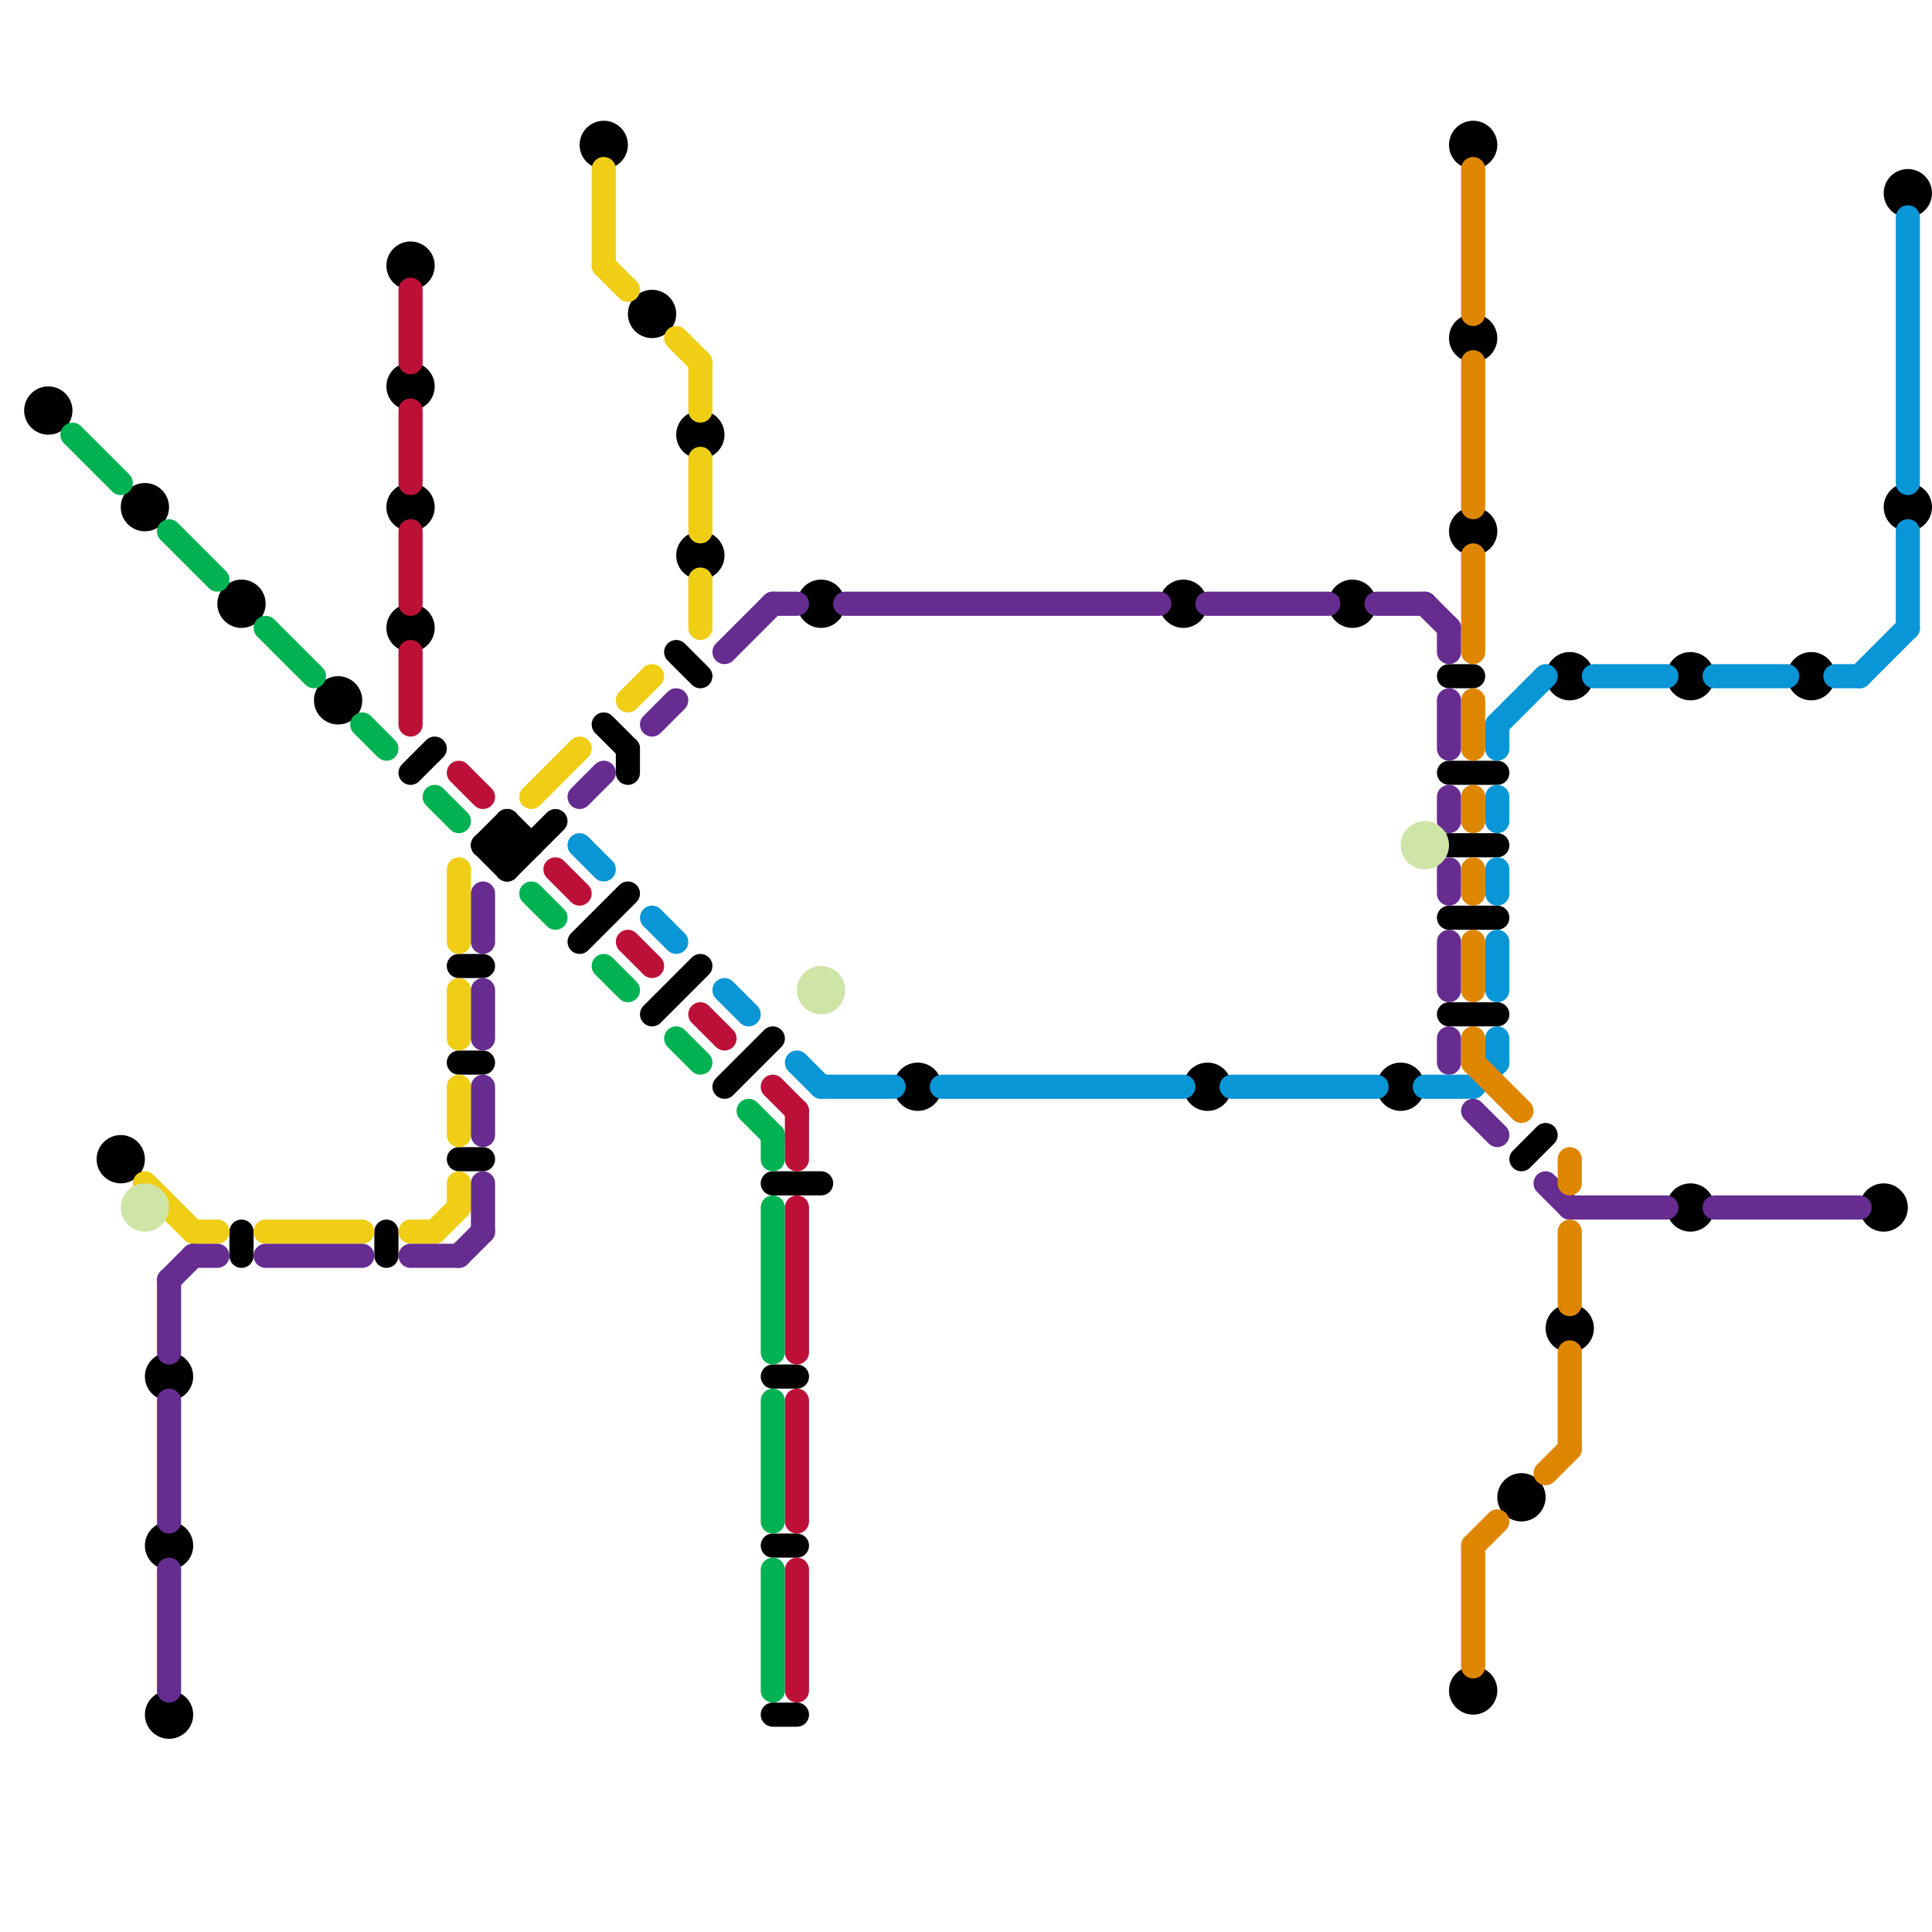 
<svg version="1.1" xmlns="http://www.w3.org/2000/svg" viewBox="0 0 80 80">
<style>line { stroke-width: 1; fill: none; stroke-linecap: round; stroke-linejoin: round; } .c0 { stroke: #000000 } .c1 { stroke: #00b251 } .c2 { stroke: #f0ce15 } .c3 { stroke: #662c90 } .c4 { stroke: #bd1038 } .c5 { stroke: #0896d7 } .c6 { stroke: #cfe4a7 } .c7 { stroke: #df8600 }</style><line class="c0" x1="26" y1="31" x2="26" y2="32"/><line class="c0" x1="30" y1="45" x2="32" y2="43"/><line class="c0" x1="25" y1="30" x2="26" y2="31"/><line class="c0" x1="60" y1="32" x2="62" y2="32"/><line class="c0" x1="63" y1="48" x2="64" y2="47"/><line class="c0" x1="60" y1="28" x2="61" y2="28"/><line class="c0" x1="21" y1="36" x2="23" y2="34"/><line class="c0" x1="32" y1="57" x2="33" y2="57"/><line class="c0" x1="19" y1="44" x2="20" y2="44"/><line class="c0" x1="60" y1="38" x2="62" y2="38"/><line class="c0" x1="60" y1="35" x2="62" y2="35"/><line class="c0" x1="19" y1="48" x2="20" y2="48"/><line class="c0" x1="32" y1="64" x2="33" y2="64"/><line class="c0" x1="32" y1="49" x2="34" y2="49"/><line class="c0" x1="24" y1="39" x2="26" y2="37"/><line class="c0" x1="20" y1="35" x2="21" y2="34"/><line class="c0" x1="10" y1="51" x2="10" y2="52"/><line class="c0" x1="60" y1="42" x2="62" y2="42"/><line class="c0" x1="21" y1="34" x2="22" y2="35"/><line class="c0" x1="27" y1="42" x2="29" y2="40"/><line class="c0" x1="21" y1="34" x2="21" y2="36"/><line class="c0" x1="19" y1="40" x2="20" y2="40"/><line class="c0" x1="28" y1="27" x2="29" y2="28"/><line class="c0" x1="16" y1="51" x2="16" y2="52"/><line class="c0" x1="20" y1="35" x2="21" y2="36"/><line class="c0" x1="20" y1="35" x2="22" y2="35"/><line class="c0" x1="32" y1="71" x2="33" y2="71"/><line class="c0" x1="17" y1="32" x2="18" y2="31"/><circle cx="6" cy="21" r="1" fill="#000000" /><circle cx="29" cy="23" r="1" fill="#000000" /><circle cx="61" cy="6" r="1" fill="#000000" /><circle cx="61" cy="70" r="1" fill="#000000" /><circle cx="34" cy="25" r="1" fill="#000000" /><circle cx="27" cy="13" r="1" fill="#000000" /><circle cx="56" cy="25" r="1" fill="#000000" /><circle cx="65" cy="55" r="1" fill="#000000" /><circle cx="17" cy="21" r="1" fill="#000000" /><circle cx="79" cy="8" r="1" fill="#000000" /><circle cx="2" cy="17" r="1" fill="#000000" /><circle cx="7" cy="71" r="1" fill="#000000" /><circle cx="50" cy="45" r="1" fill="#000000" /><circle cx="49" cy="25" r="1" fill="#000000" /><circle cx="17" cy="11" r="1" fill="#000000" /><circle cx="61" cy="14" r="1" fill="#000000" /><circle cx="17" cy="26" r="1" fill="#000000" /><circle cx="25" cy="6" r="1" fill="#000000" /><circle cx="75" cy="28" r="1" fill="#000000" /><circle cx="7" cy="64" r="1" fill="#000000" /><circle cx="58" cy="45" r="1" fill="#000000" /><circle cx="70" cy="50" r="1" fill="#000000" /><circle cx="29" cy="18" r="1" fill="#000000" /><circle cx="5" cy="48" r="1" fill="#000000" /><circle cx="38" cy="45" r="1" fill="#000000" /><circle cx="17" cy="16" r="1" fill="#000000" /><circle cx="65" cy="28" r="1" fill="#000000" /><circle cx="70" cy="28" r="1" fill="#000000" /><circle cx="14" cy="29" r="1" fill="#000000" /><circle cx="61" cy="22" r="1" fill="#000000" /><circle cx="7" cy="57" r="1" fill="#000000" /><circle cx="10" cy="25" r="1" fill="#000000" /><circle cx="63" cy="62" r="1" fill="#000000" /><circle cx="78" cy="50" r="1" fill="#000000" /><circle cx="79" cy="21" r="1" fill="#000000" /><line class="c1" x1="7" y1="22" x2="9" y2="24"/><line class="c1" x1="32" y1="50" x2="32" y2="56"/><line class="c1" x1="25" y1="40" x2="26" y2="41"/><line class="c1" x1="28" y1="43" x2="29" y2="44"/><line class="c1" x1="18" y1="33" x2="19" y2="34"/><line class="c1" x1="32" y1="58" x2="32" y2="63"/><line class="c1" x1="32" y1="65" x2="32" y2="70"/><line class="c1" x1="15" y1="30" x2="16" y2="31"/><line class="c1" x1="11" y1="26" x2="13" y2="28"/><line class="c1" x1="32" y1="47" x2="32" y2="48"/><line class="c1" x1="31" y1="46" x2="32" y2="47"/><line class="c1" x1="22" y1="37" x2="23" y2="38"/><line class="c1" x1="3" y1="18" x2="5" y2="20"/><line class="c2" x1="29" y1="15" x2="29" y2="17"/><line class="c2" x1="19" y1="41" x2="19" y2="43"/><line class="c2" x1="19" y1="36" x2="19" y2="39"/><line class="c2" x1="25" y1="11" x2="26" y2="12"/><line class="c2" x1="29" y1="24" x2="29" y2="26"/><line class="c2" x1="26" y1="29" x2="27" y2="28"/><line class="c2" x1="17" y1="51" x2="18" y2="51"/><line class="c2" x1="18" y1="51" x2="19" y2="50"/><line class="c2" x1="28" y1="14" x2="29" y2="15"/><line class="c2" x1="25" y1="7" x2="25" y2="11"/><line class="c2" x1="19" y1="45" x2="19" y2="47"/><line class="c2" x1="6" y1="49" x2="8" y2="51"/><line class="c2" x1="29" y1="19" x2="29" y2="22"/><line class="c2" x1="8" y1="51" x2="9" y2="51"/><line class="c2" x1="11" y1="51" x2="15" y2="51"/><line class="c2" x1="19" y1="49" x2="19" y2="50"/><line class="c2" x1="22" y1="33" x2="24" y2="31"/><line class="c3" x1="60" y1="33" x2="60" y2="34"/><line class="c3" x1="24" y1="33" x2="25" y2="32"/><line class="c3" x1="7" y1="65" x2="7" y2="70"/><line class="c3" x1="64" y1="49" x2="65" y2="50"/><line class="c3" x1="60" y1="39" x2="60" y2="41"/><line class="c3" x1="59" y1="25" x2="60" y2="26"/><line class="c3" x1="20" y1="37" x2="20" y2="39"/><line class="c3" x1="20" y1="41" x2="20" y2="43"/><line class="c3" x1="19" y1="52" x2="20" y2="51"/><line class="c3" x1="20" y1="49" x2="20" y2="51"/><line class="c3" x1="57" y1="25" x2="59" y2="25"/><line class="c3" x1="61" y1="46" x2="62" y2="47"/><line class="c3" x1="17" y1="52" x2="19" y2="52"/><line class="c3" x1="60" y1="29" x2="60" y2="31"/><line class="c3" x1="11" y1="52" x2="15" y2="52"/><line class="c3" x1="71" y1="50" x2="77" y2="50"/><line class="c3" x1="30" y1="27" x2="32" y2="25"/><line class="c3" x1="50" y1="25" x2="55" y2="25"/><line class="c3" x1="7" y1="53" x2="8" y2="52"/><line class="c3" x1="27" y1="30" x2="28" y2="29"/><line class="c3" x1="7" y1="53" x2="7" y2="56"/><line class="c3" x1="8" y1="52" x2="9" y2="52"/><line class="c3" x1="32" y1="25" x2="33" y2="25"/><line class="c3" x1="60" y1="26" x2="60" y2="27"/><line class="c3" x1="60" y1="43" x2="60" y2="44"/><line class="c3" x1="7" y1="58" x2="7" y2="63"/><line class="c3" x1="20" y1="45" x2="20" y2="47"/><line class="c3" x1="65" y1="50" x2="69" y2="50"/><line class="c3" x1="35" y1="25" x2="48" y2="25"/><line class="c3" x1="60" y1="36" x2="60" y2="37"/><line class="c4" x1="33" y1="46" x2="33" y2="48"/><line class="c4" x1="17" y1="27" x2="17" y2="30"/><line class="c4" x1="33" y1="50" x2="33" y2="56"/><line class="c4" x1="33" y1="58" x2="33" y2="63"/><line class="c4" x1="17" y1="12" x2="17" y2="15"/><line class="c4" x1="19" y1="32" x2="20" y2="33"/><line class="c4" x1="32" y1="45" x2="33" y2="46"/><line class="c4" x1="17" y1="17" x2="17" y2="20"/><line class="c4" x1="17" y1="22" x2="17" y2="25"/><line class="c4" x1="23" y1="36" x2="24" y2="37"/><line class="c4" x1="29" y1="42" x2="30" y2="43"/><line class="c4" x1="26" y1="39" x2="27" y2="40"/><line class="c4" x1="33" y1="65" x2="33" y2="70"/><line class="c5" x1="30" y1="41" x2="31" y2="42"/><line class="c5" x1="79" y1="22" x2="79" y2="26"/><line class="c5" x1="33" y1="44" x2="34" y2="45"/><line class="c5" x1="39" y1="45" x2="49" y2="45"/><line class="c5" x1="79" y1="9" x2="79" y2="20"/><line class="c5" x1="62" y1="43" x2="62" y2="44"/><line class="c5" x1="71" y1="28" x2="74" y2="28"/><line class="c5" x1="62" y1="36" x2="62" y2="37"/><line class="c5" x1="61" y1="45" x2="62" y2="44"/><line class="c5" x1="77" y1="28" x2="79" y2="26"/><line class="c5" x1="34" y1="45" x2="37" y2="45"/><line class="c5" x1="62" y1="33" x2="62" y2="34"/><line class="c5" x1="27" y1="38" x2="28" y2="39"/><line class="c5" x1="59" y1="45" x2="61" y2="45"/><line class="c5" x1="66" y1="28" x2="69" y2="28"/><line class="c5" x1="51" y1="45" x2="57" y2="45"/><line class="c5" x1="24" y1="35" x2="25" y2="36"/><line class="c5" x1="62" y1="39" x2="62" y2="41"/><line class="c5" x1="62" y1="30" x2="62" y2="31"/><line class="c5" x1="62" y1="30" x2="64" y2="28"/><line class="c5" x1="76" y1="28" x2="77" y2="28"/><circle cx="34" cy="41" r="1" fill="#cfe4a7" /><circle cx="6" cy="50" r="1" fill="#cfe4a7" /><circle cx="59" cy="35" r="1" fill="#cfe4a7" /><line class="c7" x1="61" y1="43" x2="61" y2="44"/><line class="c7" x1="61" y1="23" x2="61" y2="27"/><line class="c7" x1="61" y1="7" x2="61" y2="13"/><line class="c7" x1="65" y1="56" x2="65" y2="60"/><line class="c7" x1="65" y1="51" x2="65" y2="54"/><line class="c7" x1="65" y1="48" x2="65" y2="49"/><line class="c7" x1="64" y1="61" x2="65" y2="60"/><line class="c7" x1="61" y1="15" x2="61" y2="21"/><line class="c7" x1="61" y1="39" x2="61" y2="41"/><line class="c7" x1="61" y1="29" x2="61" y2="31"/><line class="c7" x1="61" y1="64" x2="62" y2="63"/><line class="c7" x1="61" y1="44" x2="63" y2="46"/><line class="c7" x1="61" y1="64" x2="61" y2="69"/><line class="c7" x1="61" y1="33" x2="61" y2="34"/><line class="c7" x1="61" y1="36" x2="61" y2="37"/>


</svg>


